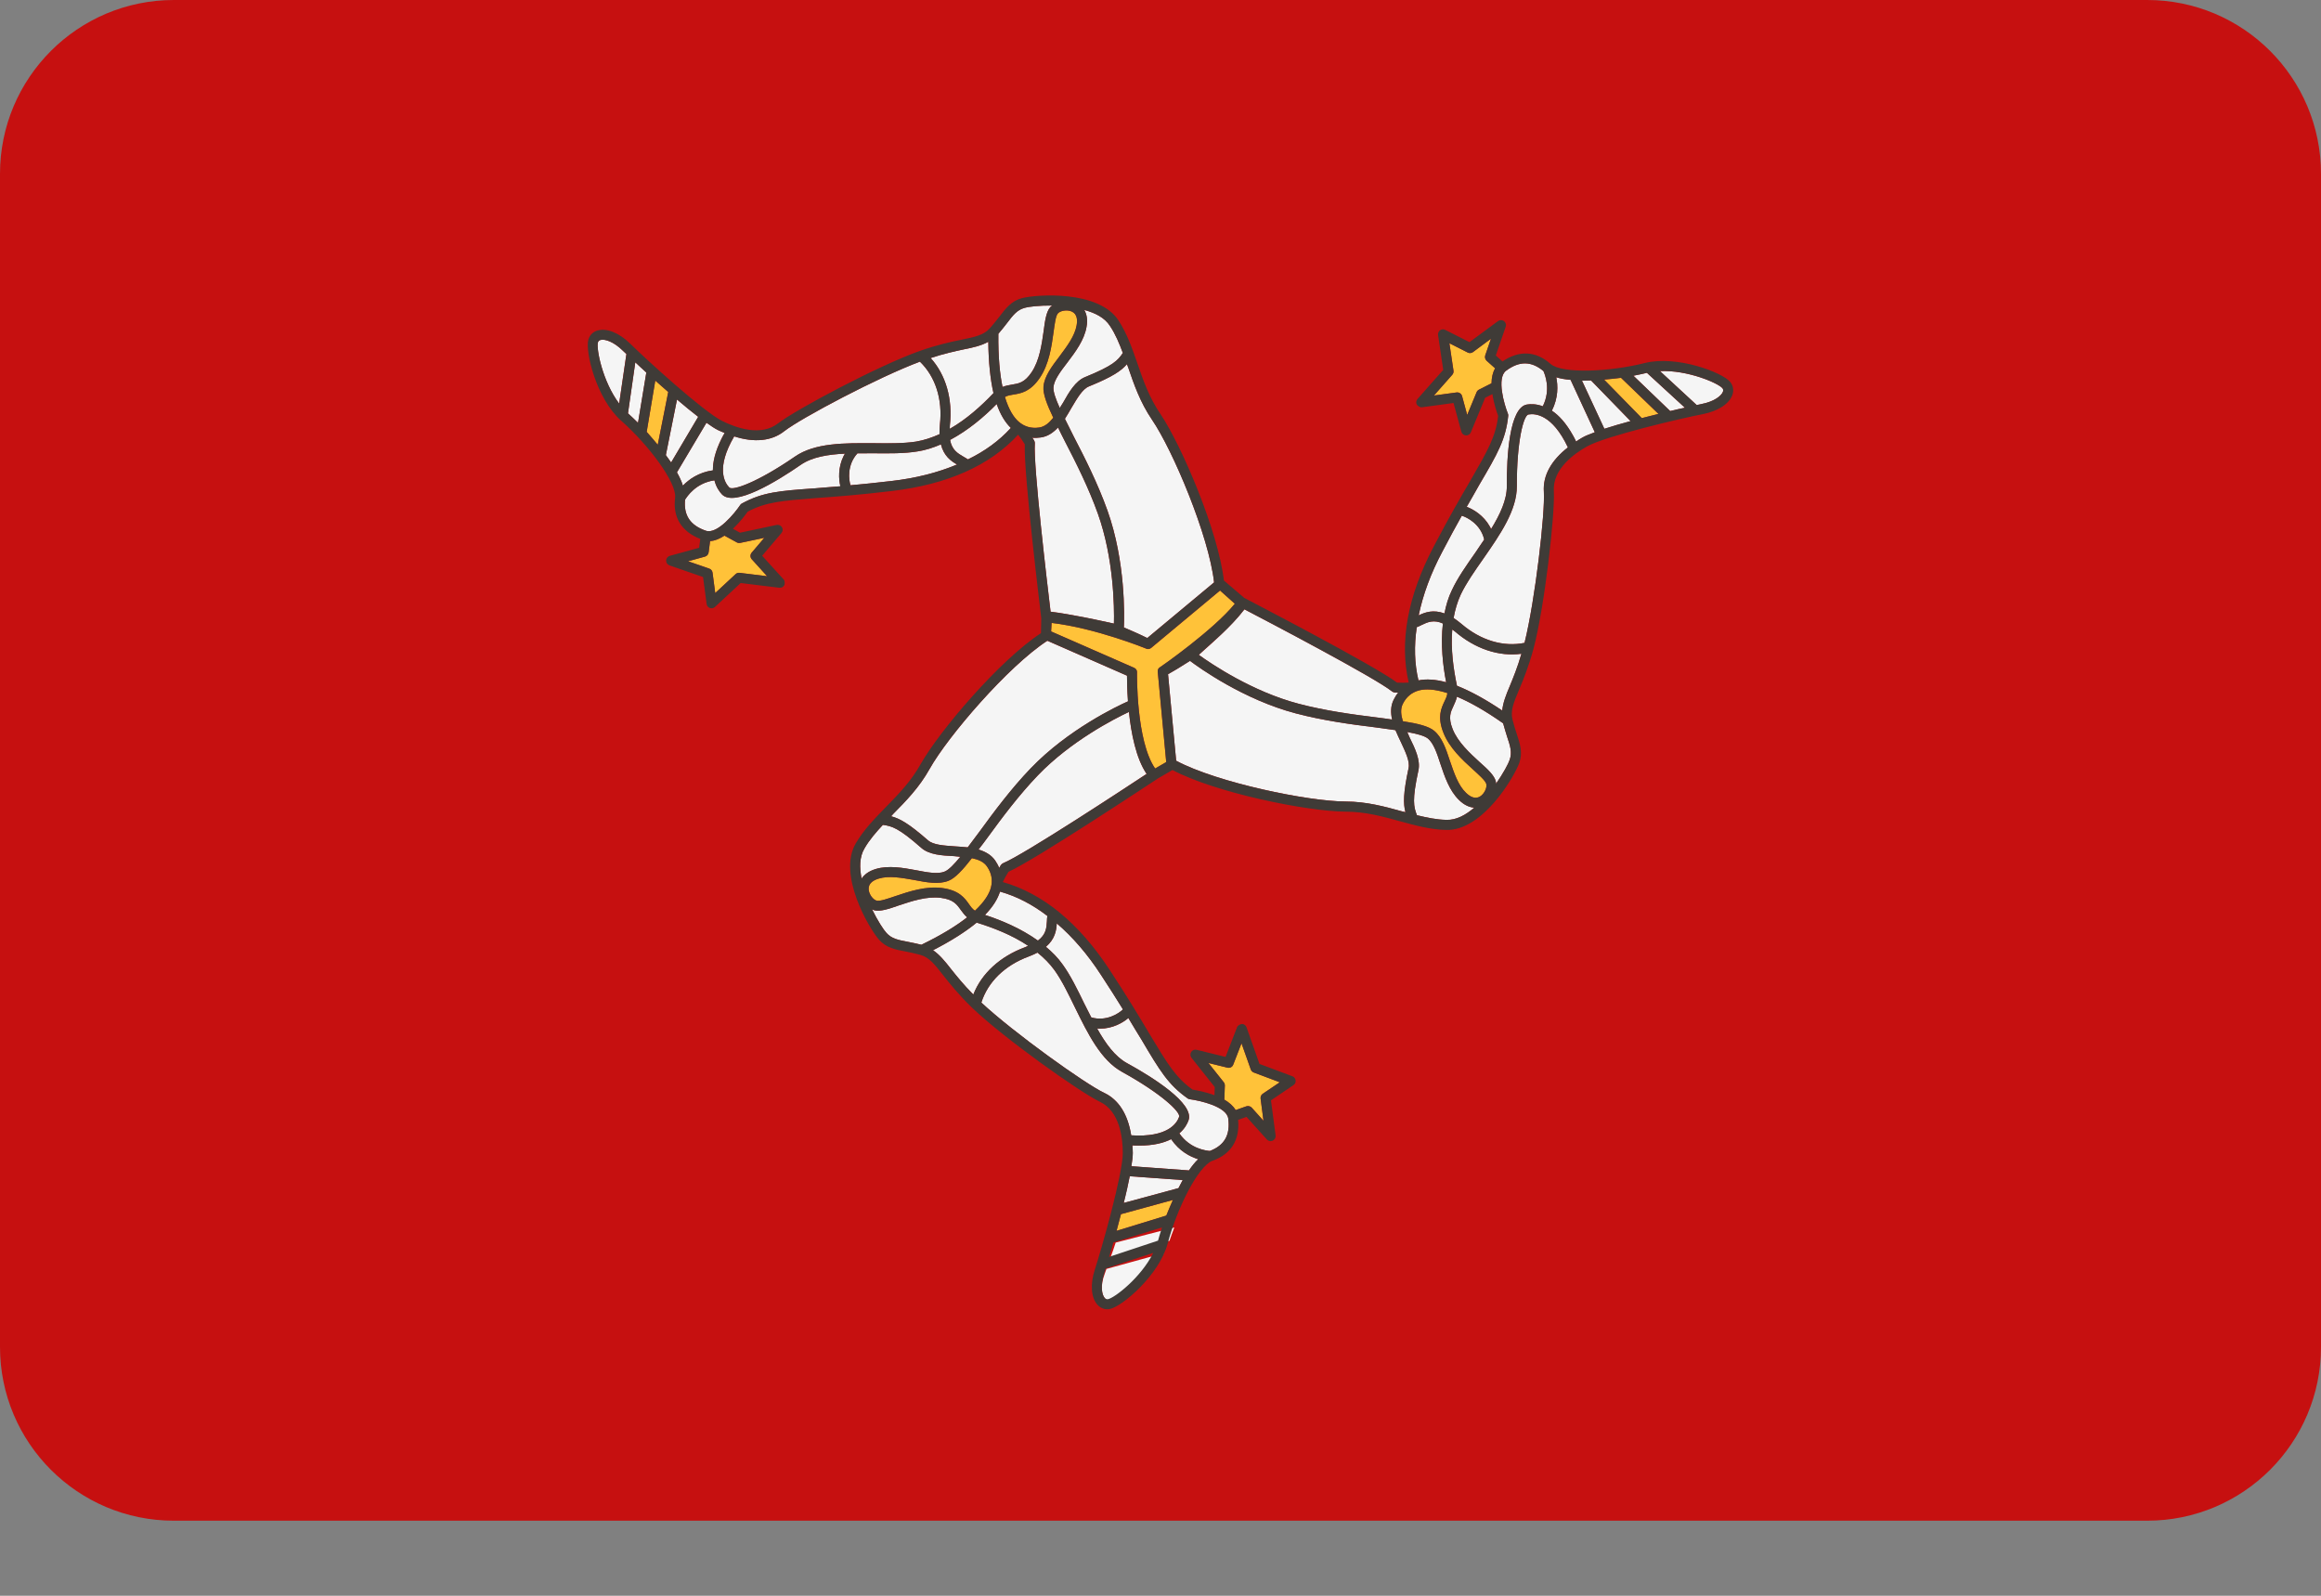 <?xml version="1.0" encoding="utf-8" ?>
<svg xmlns="http://www.w3.org/2000/svg" xmlns:xlink="http://www.w3.org/1999/xlink" width="32" height="22">
	<rect width="100%" height="100%" fill="#808080" stroke="none"/>
	<path fill="#C61010" d="M29.603 20.965L2.397 20.965C1.073 20.965 0 19.893 0 18.569L0 2.397C0 1.073 1.073 0 2.397 0L29.603 0C30.927 0 32 1.073 32 2.397L32 18.569C32 19.893 30.927 20.965 29.603 20.965Z"/>
	<path fill="#FFC239" transform="translate(14.492 8.141)" d="M1.587 2.366L1.434 2.454C1.17 2.073 1.184 1.14 1.184 1.13C1.187 1.102 1.17 1.077 1.145 1.066L0 0.565L0.007 0.447C0.604 0.516 1.294 0.794 1.304 0.799C1.327 0.813 1.357 0.81 1.378 0.793L2.329 0L2.533 0.183C2.237 0.547 1.516 1.05 1.506 1.055C1.481 1.066 1.467 1.092 1.47 1.119L1.587 2.366Z"/>
	<path fill="#FFC239" transform="translate(19.77 4.67)" d="M0.466 0.19C0.489 0.202 0.517 0.199 0.538 0.184L0.786 0L0.707 0.229C0.699 0.255 0.706 0.284 0.727 0.303L0.844 0.408C0.809 0.467 0.795 0.539 0.794 0.614L0.621 0.702C0.606 0.71 0.594 0.722 0.588 0.737L0.459 1.05L0.388 0.791C0.379 0.757 0.346 0.736 0.312 0.74L0 0.783L0.253 0.496C0.267 0.481 0.273 0.46 0.27 0.44L0.213 0.062L0.466 0.19Z"/>
	<path fill="#FFC239" transform="translate(16.661 14.384)" d="M0.749 0.695C0.727 0.71 0.716 0.735 0.719 0.761L0.759 1.067L0.597 0.887C0.578 0.867 0.549 0.859 0.523 0.868L0.375 0.92C0.34 0.861 0.284 0.814 0.219 0.776L0.226 0.582C0.226 0.565 0.221 0.549 0.211 0.536L0 0.271L0.261 0.335C0.296 0.344 0.33 0.326 0.342 0.293L0.456 0L0.584 0.361C0.591 0.38 0.606 0.395 0.625 0.402L0.983 0.537L0.749 0.695Z"/>
	<path fill="#FFC239" transform="translate(9.486 7.385)" d="M0.338 0.511C0.335 0.485 0.317 0.463 0.292 0.454L0 0.353L0.234 0.289C0.26 0.281 0.28 0.259 0.284 0.231L0.304 0.075C0.372 0.071 0.439 0.041 0.502 0L0.673 0.093C0.687 0.101 0.704 0.104 0.72 0.1L1.052 0.03L0.877 0.235C0.854 0.262 0.856 0.301 0.879 0.326L1.09 0.559L0.711 0.513C0.69 0.51 0.67 0.517 0.655 0.531L0.375 0.791L0.338 0.511Z"/>
	<path fill="#F5F5F5" transform="translate(15.191 17.276)" d="M0.854 0C0.65 0.343 0.211 0.628 0.101 0.645C0.081 0.648 0.064 0.642 0.048 0.628C-0.002 0.581 -0.025 0.452 0.041 0.282C0.048 0.265 0.055 0.243 0.064 0.218L0.854 0Z"/>
	<path fill="#F5F5F5" transform="translate(15.312 16.922)" d="M0.879 0C0.852 0.067 0.829 0.134 0.812 0.184L0 0.41C0.023 0.349 0.047 0.282 0.07 0.209L0.879 0Z"/>
	<path fill="#FFC239" transform="translate(15.394 16.543)" d="M0.777 0C0.744 0.075 0.714 0.147 0.686 0.216L0 0.426C0.019 0.351 0.041 0.274 0.061 0.196L0.777 0Z"/>
	<path fill="#F5F5F5" transform="translate(15.493 16.217)" d="M0.813 0.052C0.794 0.088 0.774 0.124 0.755 0.163L0 0.368C0.033 0.238 0.061 0.111 0.083 0L0.813 0.052Z"/>
	<path fill="#F5F5F5" transform="translate(15.599 15.705)" d="M0.921 0.277C0.877 0.318 0.835 0.371 0.794 0.431L0 0.373C0.011 0.301 0.019 0.238 0.019 0.191C0.019 0.155 0.017 0.122 0.014 0.086C0.044 0.089 0.077 0.089 0.105 0.089C0.304 0.089 0.445 0.053 0.548 0C0.661 0.166 0.807 0.241 0.921 0.277Z"/>
	<path fill="#F5F5F5" transform="translate(15.126 14.035)" d="M1.554 1.833C1.504 1.828 1.283 1.806 1.134 1.59C1.208 1.526 1.244 1.457 1.261 1.41C1.344 1.178 0.766 0.816 0.412 0.622C0.246 0.531 0.116 0.351 0 0.144C0.014 0.147 0.025 0.147 0.039 0.147C0.216 0.147 0.357 0.064 0.431 0C0.498 0.111 0.558 0.213 0.614 0.301C0.865 0.727 0.982 0.921 1.25 1.109C1.258 1.114 1.269 1.12 1.28 1.12C1.41 1.137 1.786 1.219 1.808 1.385C1.839 1.612 1.756 1.756 1.554 1.833Z"/>
	<path fill="#F5F5F5" transform="translate(13.53 13.133)" d="M2.726 2.265C2.696 2.353 2.569 2.552 2.066 2.519C2.021 2.232 1.894 2.027 1.692 1.933C1.43 1.809 0.448 1.106 0 0.689C0.089 0.407 0.321 0.177 0.65 0.055C0.697 0.036 0.738 0.019 0.774 0C0.863 0.072 0.943 0.152 1.009 0.243C1.112 0.387 1.2 0.57 1.294 0.763C1.468 1.117 1.648 1.485 1.941 1.645C2.483 1.944 2.751 2.201 2.726 2.265Z"/>
	<path fill="#F5F5F5" transform="translate(14.421 12.73)" d="M1.062 1.186C1.009 1.239 0.835 1.358 0.625 1.297C0.592 1.233 0.561 1.17 0.528 1.106C0.431 0.907 0.34 0.719 0.23 0.567C0.166 0.476 0.086 0.395 0 0.324C0.124 0.216 0.144 0.1 0.149 0C0.368 0.188 0.572 0.423 0.76 0.713C0.879 0.893 0.976 1.048 1.062 1.186Z"/>
	<path fill="#F5F5F5" transform="translate(13.58 12.293)" d="M0.86 0.335C0.857 0.357 0.854 0.382 0.854 0.407C0.849 0.501 0.841 0.592 0.73 0.675C0.498 0.509 0.23 0.395 0 0.321C0.105 0.213 0.174 0.105 0.207 0C0.207 0 0.207 0 0.21 0C0.437 0.064 0.655 0.177 0.86 0.335Z"/>
	<path fill="#F5F5F5" transform="translate(12.864 12.721)" d="M1.311 0.318C1.297 0.324 1.286 0.332 1.269 0.337C0.924 0.465 0.669 0.7 0.556 0.99C0.42 0.854 0.324 0.733 0.246 0.636C0.16 0.525 0.089 0.44 0 0.379C0.249 0.252 0.448 0.124 0.6 0C0.603 0 0.603 0 0.606 0C0.821 0.066 1.084 0.166 1.311 0.318Z"/>
	<path fill="#F5F5F5" transform="translate(12.023 12.373)" d="M1.311 0.273C1.167 0.387 0.965 0.514 0.68 0.652C0.614 0.635 0.548 0.622 0.492 0.611C0.357 0.586 0.268 0.566 0.199 0.489C0.158 0.445 0.077 0.32 0 0.163C0.011 0.168 0.022 0.174 0.033 0.177C0.113 0.196 0.227 0.16 0.368 0.11C0.542 0.052 0.755 -0.02 0.948 0.005C1.123 0.027 1.17 0.096 1.225 0.174C1.25 0.207 1.275 0.243 1.311 0.273Z"/>
	<path fill="#FFC239" transform="translate(11.976 11.831)" d="M1.687 0.401C1.665 0.487 1.604 0.595 1.466 0.725C1.432 0.702 1.41 0.672 1.385 0.636C1.325 0.55 1.247 0.443 1.015 0.412C0.791 0.382 0.559 0.459 0.371 0.523C0.266 0.559 0.155 0.597 0.111 0.586C0.064 0.575 0.003 0.501 7.1214206e-05 0.426C-0.003 0.34 0.075 0.301 0.138 0.282C0.282 0.238 0.456 0.271 0.628 0.301C0.802 0.335 0.968 0.365 1.101 0.312C1.192 0.277 1.297 0.163 1.424 0C1.513 0.019 1.587 0.05 1.631 0.113C1.695 0.205 1.712 0.302 1.687 0.401Z"/>
	<path fill="#F5F5F5" transform="translate(11.86 11.372)" d="M1.38 0.44C1.294 0.545 1.22 0.622 1.164 0.644C1.07 0.683 0.924 0.655 0.769 0.625C0.592 0.592 0.39 0.556 0.216 0.608C0.111 0.639 0.053 0.691 0.019 0.741C-0.011 0.589 -0.011 0.442 0.058 0.326C0.127 0.205 0.219 0.102 0.313 0C0.437 0.017 0.528 0.041 0.843 0.318C0.951 0.412 1.126 0.423 1.294 0.431C1.322 0.434 1.352 0.437 1.38 0.44Z"/>
	<path fill="#F5F5F5" transform="translate(13.491 9.815)" d="M2.317 0.854C2.007 1.059 0.628 1.966 0.34 2.085C0.326 2.09 0.315 2.102 0.307 2.113C0.299 2.126 0.293 2.137 0.285 2.151C0.271 2.115 0.252 2.082 0.23 2.049C0.174 1.969 0.091 1.925 0 1.897C0.041 1.844 0.083 1.789 0.127 1.728C0.326 1.454 0.556 1.148 0.818 0.874C1.269 0.404 1.872 0.094 2.074 0C2.104 0.293 2.171 0.639 2.317 0.854Z"/>
	<path fill="#F5F5F5" transform="translate(12.286 8.834)" d="M3.266 0.835C3.122 0.899 2.439 1.222 1.925 1.759C1.654 2.041 1.413 2.364 1.222 2.627C1.164 2.704 1.109 2.779 1.056 2.848C0.996 2.843 0.935 2.837 0.877 2.834C0.725 2.823 0.581 2.815 0.509 2.751C0.243 2.519 0.119 2.45 0 2.42C0.011 2.408 0.019 2.397 0.03 2.386C0.205 2.209 0.387 2.024 0.531 1.767C0.78 1.322 1.612 0.351 2.154 0L3.252 0.481C3.252 0.547 3.255 0.677 3.266 0.835Z"/>
	<path fill="#F5F5F5" transform="translate(8.24 4.684)" d="M0.296 0.88C0.068 0.577 -0.022 0.125 0.004 0.036C0.009 0.019 0.02 0.01 0.039 0.003C0.1 -0.013 0.222 0.027 0.348 0.152C0.361 0.164 0.378 0.179 0.396 0.197L0.296 0.88Z"/>
	<path fill="#F5F5F5" transform="translate(8.658 4.995)" d="M0.139 0.835C0.089 0.785 0.038 0.738 0 0.704L0.101 0C0.147 0.045 0.198 0.091 0.253 0.141L0.139 0.835Z"/>
	<path fill="#FFC239" transform="translate(8.916 5.247)" d="M0.152 0.885C0.1 0.822 0.049 0.763 0 0.707L0.118 0C0.177 0.051 0.236 0.105 0.297 0.157L0.152 0.885Z"/>
	<path fill="#F5F5F5" transform="translate(9.18 5.508)" d="M0.073 0.868C0.049 0.835 0.026 0.801 0 0.767L0.154 0C0.256 0.088 0.357 0.169 0.446 0.239L0.073 0.868Z"/>
	<path fill="#F5F5F5" transform="translate(9.333 5.828)" d="M0.082 0.867C0.064 0.809 0.036 0.748 0 0.684L0.407 0C0.466 0.042 0.519 0.078 0.561 0.099C0.593 0.115 0.624 0.127 0.658 0.141C0.642 0.167 0.627 0.197 0.614 0.221C0.525 0.399 0.495 0.542 0.496 0.657C0.297 0.684 0.165 0.782 0.082 0.867Z"/>
	<path fill="#F5F5F5" transform="translate(9.442 6.254)" d="M0.003 0.635C0.03 0.593 0.149 0.405 0.408 0.368C0.432 0.463 0.478 0.526 0.512 0.562C0.683 0.74 1.265 0.385 1.597 0.155C1.753 0.047 1.971 0.011 2.209 0C2.2 0.011 2.195 0.021 2.189 0.033C2.11 0.192 2.121 0.355 2.145 0.45C2.016 0.46 1.897 0.469 1.793 0.479C1.3 0.513 1.075 0.531 0.787 0.687C0.778 0.692 0.768 0.699 0.763 0.709C0.691 0.818 0.448 1.117 0.29 1.063C0.074 0.989 -0.018 0.85 0.003 0.635Z"/>
	<path fill="#F5F5F5" transform="translate(9.968 4.986)" d="M0.087 1.735C0.021 1.668 -0.1 1.465 0.155 1.03C0.432 1.119 0.672 1.096 0.846 0.958C1.075 0.779 2.142 0.214 2.715 0C2.928 0.205 3.03 0.516 2.991 0.864C2.988 0.915 2.984 0.96 2.985 1C2.881 1.047 2.774 1.083 2.663 1.102C2.488 1.129 2.285 1.127 2.07 1.124C1.676 1.122 1.266 1.118 0.992 1.309C0.483 1.66 0.133 1.785 0.087 1.735Z"/>
	<path fill="#F5F5F5" transform="translate(11.707 6.126)" d="M0.019 0.564C-0.004 0.494 -0.033 0.285 0.115 0.124C0.187 0.123 0.257 0.124 0.329 0.123C0.551 0.125 0.76 0.128 0.945 0.097C1.055 0.08 1.163 0.045 1.265 0C1.306 0.16 1.401 0.229 1.488 0.278C1.222 0.389 0.921 0.468 0.577 0.506C0.363 0.532 0.181 0.549 0.019 0.564Z"/>
	<path fill="#F5F5F5" transform="translate(13.099 5.57)" d="M0.246 0.763C0.228 0.751 0.207 0.737 0.184 0.726C0.103 0.679 0.025 0.631 0 0.495C0.252 0.361 0.474 0.172 0.643 0C0.692 0.142 0.758 0.252 0.837 0.329C0.837 0.329 0.837 0.329 0.836 0.331C0.678 0.506 0.479 0.651 0.246 0.763Z"/>
	<path fill="#F5F5F5" transform="translate(12.831 4.712)" d="M0.264 1.2C0.265 1.185 0.263 1.171 0.265 1.154C0.306 0.788 0.209 0.455 0 0.224C0.182 0.163 0.334 0.131 0.455 0.105C0.592 0.078 0.701 0.052 0.795 0C0.798 0.279 0.822 0.514 0.866 0.706C0.865 0.709 0.865 0.709 0.863 0.711C0.708 0.874 0.501 1.065 0.264 1.2Z"/>
	<path fill="#F5F5F5" transform="translate(13.764 4.212)" d="M0.058 1.123C0.02 0.944 -0.003 0.706 0 0.39C0.045 0.338 0.087 0.285 0.121 0.24C0.204 0.13 0.261 0.06 0.361 0.032C0.419 0.015 0.567 -0.001 0.742 6.1756378e-05C0.732 0.007 0.722 0.015 0.715 0.024C0.662 0.087 0.643 0.204 0.625 0.352C0.599 0.534 0.568 0.757 0.459 0.919C0.362 1.065 0.279 1.076 0.185 1.091C0.144 1.098 0.101 1.105 0.058 1.123Z"/>
	<path fill="#FFC239" transform="translate(13.855 4.28)" d="M0.191 1.535C0.124 1.477 0.054 1.374 0 1.193C0.035 1.173 0.072 1.167 0.115 1.16C0.219 1.144 0.35 1.123 0.481 0.929C0.608 0.742 0.643 0.5 0.67 0.303C0.685 0.193 0.699 0.077 0.729 0.042C0.76 0.005 0.854 -0.016 0.922 0.015C1 0.051 1 0.137 0.989 0.203C0.964 0.351 0.857 0.492 0.753 0.632C0.645 0.773 0.544 0.908 0.531 1.05C0.523 1.148 0.577 1.292 0.666 1.479C0.61 1.55 0.549 1.603 0.472 1.614C0.363 1.63 0.269 1.602 0.191 1.535Z"/>
	<path fill="#F5F5F5" transform="translate(14.524 4.273)" d="M0.087 1.352C0.031 1.228 -0.004 1.127 0 1.067C0.008 0.966 0.098 0.847 0.194 0.722C0.303 0.579 0.426 0.414 0.456 0.235C0.476 0.127 0.455 0.052 0.425 0C0.575 0.041 0.706 0.106 0.779 0.22C0.857 0.336 0.908 0.464 0.957 0.593C0.887 0.697 0.824 0.768 0.436 0.926C0.303 0.981 0.216 1.132 0.133 1.279C0.118 1.302 0.102 1.328 0.087 1.352Z"/>
	<path fill="#F5F5F5" transform="translate(14.233 5.894)" d="M0.252 2.539C0.207 2.17 0.013 0.531 0.035 0.22C0.036 0.206 0.031 0.191 0.025 0.178C0.016 0.165 0.009 0.155 0 0.141C0.038 0.145 0.077 0.142 0.116 0.137C0.213 0.124 0.289 0.069 0.355 0C0.383 0.061 0.414 0.122 0.449 0.189C0.605 0.49 0.777 0.832 0.904 1.189C1.123 1.803 1.131 2.48 1.125 2.703C0.854 2.644 0.541 2.576 0.252 2.539Z"/>
	<path fill="#F5F5F5" transform="translate(14.682 5.021)" d="M0.813 3.63C0.821 3.473 0.837 2.717 0.587 2.017C0.455 1.649 0.274 1.289 0.124 1.001C0.08 0.914 0.038 0.831 0 0.753C0.032 0.702 0.064 0.65 0.093 0.599C0.171 0.468 0.242 0.343 0.331 0.307C0.658 0.173 0.775 0.093 0.855 0C0.86 0.015 0.867 0.027 0.872 0.042C0.952 0.277 1.036 0.523 1.202 0.767C1.489 1.188 1.985 2.366 2.057 3.008L1.136 3.775C1.077 3.746 0.959 3.69 0.813 3.63Z"/>
	<path fill="#F5F5F5" transform="translate(22.886 5.115)" d="M0 0.001C0.379 -0.016 0.803 0.166 0.862 0.238C0.872 0.251 0.874 0.266 0.869 0.284C0.848 0.343 0.746 0.422 0.572 0.456C0.554 0.459 0.532 0.465 0.507 0.47L0 0.001Z"/>
	<path fill="#F5F5F5" transform="translate(22.52 5.14)" d="M0 0.04C0.069 0.027 0.136 0.012 0.186 0L0.71 0.481C0.647 0.494 0.58 0.509 0.507 0.527L0 0.04Z"/>
	<path fill="#FFC239" transform="translate(22.116 5.209)" d="M0 0.025C0.081 0.018 0.159 0.009 0.233 0L0.749 0.498C0.675 0.517 0.596 0.535 0.519 0.556L0 0.025Z"/>
	<path fill="#F5F5F5" transform="translate(21.811 5.245)" d="M0 0.003C0.041 0.002 0.082 0.002 0.125 0L0.67 0.561C0.54 0.595 0.416 0.632 0.308 0.667L0 0.003Z"/>
	<path fill="#F5F5F5" transform="translate(21.396 5.201)" d="M0.06 0C0.118 0.019 0.184 0.029 0.258 0.036L0.592 0.758C0.524 0.783 0.464 0.807 0.423 0.83C0.392 0.847 0.364 0.866 0.334 0.886C0.322 0.858 0.305 0.829 0.292 0.804C0.195 0.63 0.096 0.525 0 0.461C0.09 0.281 0.084 0.117 0.06 0Z"/>
	<path fill="#F5F5F5" transform="translate(20.222 5.01)" d="M1.058 0.106C1.077 0.152 1.165 0.356 1.049 0.591C0.957 0.557 0.879 0.559 0.83 0.567C0.587 0.608 0.551 1.289 0.553 1.692C0.554 1.881 0.46 2.082 0.335 2.285C0.331 2.271 0.325 2.261 0.319 2.249C0.233 2.095 0.092 2.012 0 1.977C0.064 1.865 0.124 1.763 0.175 1.671C0.425 1.245 0.538 1.049 0.572 0.723C0.573 0.713 0.572 0.701 0.567 0.691C0.519 0.57 0.409 0.201 0.543 0.101C0.726 -0.036 0.892 -0.033 1.058 0.106Z"/>
	<path fill="#F5F5F5" transform="translate(20.041 5.71)" d="M1.033 0.004C1.125 -0.012 1.361 0.002 1.576 0.458C1.346 0.637 1.229 0.847 1.244 1.069C1.263 1.359 1.126 2.558 0.978 3.153C0.688 3.212 0.375 3.12 0.109 2.892C0.069 2.86 0.034 2.832 0 2.81C0.02 2.698 0.051 2.589 0.099 2.486C0.175 2.327 0.291 2.161 0.415 1.985C0.64 1.661 0.874 1.325 0.872 0.991C0.87 0.372 0.965 0.013 1.033 0.004Z"/>
	<path fill="#F5F5F5" transform="translate(19.56 7.11)" d="M0.594 0C0.666 0.02 0.854 0.115 0.903 0.328C0.864 0.388 0.823 0.446 0.783 0.506C0.656 0.687 0.536 0.858 0.457 1.028C0.408 1.128 0.377 1.237 0.355 1.347C0.201 1.291 0.09 1.33 0 1.374C0.058 1.091 0.165 0.798 0.327 0.493C0.427 0.302 0.515 0.142 0.594 0Z"/>
	<path fill="#F5F5F5" transform="translate(19.509 8.567)" d="M0.024 0.08C0.045 0.072 0.068 0.062 0.09 0.05C0.175 0.009 0.259 -0.028 0.385 0.029C0.352 0.312 0.383 0.602 0.43 0.839C0.284 0.799 0.156 0.791 0.048 0.813C0.048 0.813 0.048 0.813 0.047 0.811C-0.007 0.582 -0.014 0.336 0.024 0.08Z"/>
	<path fill="#F5F5F5" transform="translate(20.016 8.679)" d="M0.007 0C0.018 0.009 0.031 0.015 0.044 0.027C0.323 0.267 0.652 0.376 0.96 0.334C0.908 0.518 0.848 0.662 0.801 0.776C0.746 0.905 0.706 1.01 0.696 1.117C0.464 0.961 0.256 0.848 0.073 0.776C0.072 0.773 0.072 0.773 0.071 0.771C0.024 0.55 -0.016 0.272 0.007 0Z"/>
	<path fill="#F5F5F5" transform="translate(19.993 9.605)" d="M0.094 0C0.263 0.071 0.472 0.185 0.731 0.367C0.749 0.433 0.769 0.498 0.786 0.552C0.83 0.682 0.856 0.769 0.822 0.867C0.804 0.925 0.734 1.055 0.633 1.2C0.633 1.187 0.632 1.175 0.629 1.164C0.607 1.084 0.521 1.003 0.409 0.904C0.274 0.78 0.108 0.628 0.035 0.447C-0.03 0.284 0.008 0.209 0.049 0.123C0.066 0.085 0.085 0.046 0.094 0Z"/>
	<path fill="#FFC239" transform="translate(19.318 9.505)" d="M0.247 0.013C0.332 -0.009 0.456 -0.008 0.637 0.05C0.634 0.09 0.618 0.124 0.598 0.163C0.553 0.258 0.496 0.378 0.582 0.596C0.664 0.806 0.845 0.972 0.992 1.105C1.074 1.18 1.162 1.258 1.174 1.302C1.187 1.348 1.151 1.438 1.087 1.476C1.013 1.52 0.942 1.471 0.894 1.425C0.786 1.321 0.73 1.152 0.674 0.988C0.618 0.819 0.564 0.66 0.454 0.569C0.378 0.507 0.228 0.47 0.024 0.438C-0.003 0.351 -0.012 0.271 0.022 0.201C0.071 0.101 0.147 0.04 0.247 0.013Z"/>
	<path fill="#F5F5F5" transform="translate(19.402 10.092)" d="M0 0C0.133 0.024 0.237 0.052 0.284 0.089C0.363 0.153 0.41 0.294 0.459 0.444C0.515 0.615 0.582 0.809 0.712 0.936C0.79 1.013 0.864 1.038 0.924 1.043C0.805 1.144 0.677 1.215 0.542 1.211C0.402 1.209 0.269 1.179 0.133 1.147C0.088 1.03 0.065 0.938 0.154 0.528C0.184 0.388 0.109 0.23 0.034 0.079C0.023 0.053 0.011 0.026 0 0Z"/>
	<path fill="#F5F5F5" transform="translate(16.528 8.401)" d="M0.629 0C0.958 0.171 2.421 0.938 2.664 1.131C2.676 1.141 2.691 1.145 2.705 1.147C2.721 1.148 2.733 1.147 2.749 1.148C2.725 1.177 2.705 1.21 2.687 1.246C2.643 1.333 2.645 1.427 2.665 1.52C2.599 1.509 2.53 1.5 2.456 1.491C2.12 1.449 1.74 1.398 1.373 1.301C0.743 1.135 0.18 0.758 0 0.627C0.199 0.45 0.462 0.219 0.629 0Z"/>
	<path fill="#F5F5F5" transform="translate(16.104 9.111)" d="M0.303 0C0.428 0.095 1.043 0.535 1.761 0.724C2.139 0.824 2.539 0.878 2.861 0.917C2.957 0.93 3.049 0.942 3.135 0.955C3.16 1.011 3.184 1.067 3.21 1.119C3.274 1.257 3.337 1.387 3.316 1.48C3.242 1.825 3.242 1.968 3.273 2.086C3.258 2.082 3.244 2.08 3.229 2.076C2.99 2.01 2.739 1.94 2.445 1.939C1.935 1.937 0.682 1.681 0.112 1.377L0 0.184C0.058 0.152 0.17 0.086 0.303 0Z"/>
	<path fill="#3F3B37" transform="translate(8.104 4.073)" d="M15.77 1.222C15.763 1.21 15.758 1.2 15.75 1.192C15.643 1.062 15.016 0.821 14.572 0.932C14.092 1.053 13.438 1.083 13.276 0.946C13.069 0.762 12.839 0.755 12.611 0.91L12.519 0.828L12.655 0.432C12.662 0.413 12.66 0.392 12.65 0.376C12.645 0.367 12.639 0.36 12.631 0.353C12.606 0.336 12.573 0.336 12.549 0.354L12.156 0.644L11.822 0.475C11.799 0.463 11.771 0.465 11.75 0.48C11.73 0.495 11.719 0.521 11.723 0.547L11.794 1.026L11.439 1.428C11.42 1.45 11.416 1.481 11.43 1.506C11.444 1.523 11.472 1.546 11.5 1.542L11.936 1.483L12.044 1.879C12.052 1.908 12.077 1.928 12.107 1.93C12.136 1.932 12.164 1.915 12.175 1.887L12.372 1.411L12.472 1.36C12.492 1.493 12.534 1.614 12.551 1.661C12.518 1.949 12.407 2.137 12.176 2.54C12.041 2.77 11.876 3.054 11.661 3.465C11.303 4.147 11.188 4.777 11.318 5.337C11.279 5.34 11.22 5.342 11.158 5.338C10.828 5.091 9.123 4.209 9.051 4.17C9.047 4.168 8.77 3.93 8.77 3.93C8.693 3.258 8.192 2.077 7.896 1.636C7.739 1.406 7.658 1.171 7.58 0.944C7.506 0.733 7.439 0.533 7.317 0.345C7.044 -0.075 6.192 -0.015 5.987 0.037C5.841 0.075 5.762 0.178 5.672 0.296C5.636 0.343 5.595 0.394 5.544 0.452C5.46 0.546 5.343 0.571 5.154 0.61C5.005 0.64 4.819 0.68 4.575 0.766C4.004 0.968 2.866 1.575 2.624 1.763C2.385 1.95 2.038 1.823 1.852 1.73C1.59 1.599 0.798 0.876 0.583 0.663C0.433 0.517 0.264 0.448 0.139 0.482C0.086 0.495 0.044 0.53 0.022 0.574C0.016 0.587 0.011 0.597 0.008 0.608C-0.039 0.77 0.117 1.423 0.46 1.727C0.831 2.054 1.226 2.576 1.204 2.787C1.169 3.062 1.294 3.256 1.551 3.357L1.535 3.479L1.131 3.59C1.112 3.596 1.096 3.609 1.088 3.626C1.083 3.635 1.081 3.645 1.08 3.655C1.079 3.685 1.098 3.712 1.127 3.722L1.589 3.882L1.638 4.253C1.641 4.279 1.658 4.301 1.683 4.309C1.707 4.318 1.734 4.312 1.753 4.295L2.108 3.965L2.64 4.03C2.669 4.034 2.697 4.019 2.71 3.994C2.716 3.973 2.72 3.937 2.7 3.915L2.404 3.589L2.67 3.276C2.69 3.253 2.692 3.221 2.677 3.196C2.662 3.171 2.632 3.158 2.603 3.164L2.099 3.271L2.001 3.217C2.099 3.125 2.175 3.023 2.204 2.981C2.46 2.846 2.678 2.831 3.141 2.794C3.407 2.775 3.735 2.751 4.195 2.696C4.96 2.605 5.545 2.344 5.933 1.92C5.958 1.951 5.993 1.999 6.025 2.052C6.008 2.464 6.244 4.368 6.252 4.45C6.253 4.454 6.248 4.656 6.248 4.656C5.681 5.026 4.853 5.997 4.591 6.458C4.456 6.701 4.281 6.878 4.113 7.05C3.958 7.21 3.809 7.36 3.695 7.553C3.441 7.984 3.875 8.72 4.013 8.88C4.113 8.994 4.24 9.019 4.387 9.046C4.445 9.057 4.508 9.071 4.583 9.091C4.705 9.124 4.779 9.218 4.898 9.37C4.992 9.489 5.111 9.638 5.296 9.818C5.733 10.238 6.784 10.985 7.061 11.117C7.334 11.247 7.376 11.615 7.376 11.823C7.376 12.116 7.083 13.147 6.989 13.435C6.925 13.634 6.939 13.816 7.025 13.913C7.061 13.954 7.11 13.977 7.16 13.977C7.174 13.977 7.185 13.977 7.196 13.974C7.362 13.943 7.876 13.512 7.995 13.07C8.122 12.591 8.413 12.005 8.612 11.93C8.873 11.838 8.991 11.64 8.966 11.366L9.082 11.325L9.363 11.637C9.376 11.651 9.395 11.659 9.414 11.659C9.424 11.659 9.434 11.657 9.443 11.653C9.47 11.64 9.487 11.611 9.483 11.581L9.419 11.097L9.729 10.887C9.751 10.873 9.762 10.847 9.759 10.822C9.756 10.796 9.739 10.774 9.715 10.765L9.261 10.595L9.082 10.09C9.072 10.062 9.047 10.044 9.018 10.044C8.997 10.047 8.963 10.061 8.952 10.088L8.793 10.498L8.394 10.4C8.364 10.393 8.335 10.405 8.319 10.43C8.303 10.455 8.305 10.487 8.323 10.51L8.644 10.914L8.64 11.026C8.514 10.979 8.388 10.957 8.338 10.949C8.103 10.78 7.992 10.592 7.752 10.194C7.616 9.965 7.448 9.683 7.193 9.295C6.77 8.651 6.275 8.245 5.722 8.087C5.739 8.051 5.766 7.999 5.8 7.946C6.176 7.777 7.774 6.715 7.843 6.671C7.844 6.671 7.844 6.669 7.845 6.668L8.061 6.543C8.66 6.859 9.913 7.112 10.443 7.117C10.722 7.117 10.961 7.184 11.193 7.248C11.408 7.306 11.611 7.364 11.836 7.369C12.336 7.382 12.769 6.645 12.842 6.447C12.893 6.305 12.853 6.181 12.806 6.04C12.787 5.984 12.768 5.921 12.749 5.847C12.719 5.724 12.765 5.613 12.84 5.435C12.899 5.296 12.971 5.119 13.039 4.87C13.194 4.284 13.337 3.003 13.319 2.697C13.3 2.394 13.601 2.179 13.782 2.079C14.039 1.937 15.083 1.692 15.38 1.635C15.585 1.594 15.738 1.493 15.781 1.371C15.799 1.32 15.794 1.265 15.77 1.222ZM12.46 1.211L12.286 1.299C12.272 1.307 12.26 1.319 12.254 1.335L12.124 1.648L12.054 1.388C12.044 1.354 12.012 1.333 11.978 1.338L11.666 1.38L11.919 1.094C11.932 1.078 11.938 1.058 11.935 1.038L11.879 0.659L12.131 0.787C12.154 0.799 12.183 0.797 12.204 0.781L12.452 0.597L12.373 0.827C12.364 0.853 12.372 0.882 12.392 0.901L12.509 1.005C12.475 1.064 12.461 1.136 12.46 1.211ZM12.292 2.608C12.543 2.182 12.656 1.986 12.69 1.66C12.691 1.65 12.69 1.638 12.685 1.628C12.636 1.507 12.526 1.138 12.66 1.038C12.844 0.901 13.01 0.904 13.176 1.043C13.195 1.089 13.283 1.293 13.167 1.528C13.075 1.494 12.997 1.496 12.948 1.504C12.705 1.545 12.668 2.226 12.671 2.629C12.672 2.818 12.578 3.019 12.453 3.222C12.448 3.208 12.443 3.198 12.436 3.186C12.35 3.032 12.209 2.949 12.118 2.914C12.182 2.802 12.242 2.7 12.292 2.608ZM11.783 3.53C11.882 3.339 11.97 3.179 12.05 3.037C12.121 3.058 12.31 3.152 12.359 3.366C12.319 3.425 12.278 3.483 12.239 3.543C12.112 3.724 11.991 3.895 11.912 4.066C11.863 4.165 11.832 4.274 11.811 4.384C11.656 4.328 11.545 4.367 11.455 4.411C11.514 4.128 11.62 3.836 11.783 3.53ZM11.429 4.574C11.45 4.566 11.473 4.556 11.495 4.544C11.579 4.503 11.663 4.466 11.789 4.523C11.757 4.806 11.788 5.096 11.834 5.333C11.689 5.293 11.561 5.285 11.453 5.307C11.453 5.307 11.453 5.307 11.452 5.305C11.397 5.075 11.391 4.829 11.429 4.574ZM11.129 5.474C11.145 5.475 11.157 5.474 11.173 5.475C11.149 5.504 11.129 5.538 11.111 5.573C11.067 5.66 11.069 5.754 11.089 5.847C11.023 5.837 10.955 5.827 10.88 5.818C10.544 5.777 10.164 5.725 9.797 5.628C9.167 5.462 8.604 5.086 8.424 4.955C8.597 4.79 8.848 4.595 9.053 4.327C9.382 4.499 10.845 5.265 11.088 5.459C11.1 5.468 11.115 5.473 11.129 5.474ZM7.975 6.433L7.822 6.522C7.557 6.14 7.572 5.208 7.572 5.197C7.575 5.17 7.558 5.145 7.533 5.134L6.388 4.632L6.394 4.515C6.992 4.584 7.682 4.862 7.692 4.866C7.715 4.881 7.745 4.877 7.766 4.86L8.717 4.068L8.921 4.25C8.625 4.614 7.904 5.117 7.894 5.122C7.869 5.134 7.855 5.16 7.858 5.187L7.975 6.433ZM7.433 0.948C7.438 0.962 7.444 0.975 7.449 0.99C7.53 1.225 7.614 1.471 7.779 1.714C8.067 2.136 8.563 3.314 8.635 3.956L7.714 4.723C7.654 4.693 7.537 4.638 7.391 4.577C7.398 4.42 7.414 3.664 7.164 2.965C7.033 2.596 6.851 2.236 6.701 1.948C6.658 1.862 6.616 1.779 6.578 1.701C6.61 1.649 6.642 1.597 6.67 1.546C6.748 1.415 6.82 1.29 6.909 1.254C7.235 1.121 7.353 1.04 7.433 0.948ZM7.199 0.42C7.277 0.536 7.328 0.663 7.377 0.793C7.307 0.897 7.244 0.967 6.855 1.126C6.723 1.18 6.635 1.331 6.553 1.478C6.538 1.502 6.522 1.528 6.507 1.551C6.451 1.428 6.415 1.326 6.42 1.267C6.428 1.165 6.518 1.047 6.614 0.922C6.723 0.778 6.845 0.614 6.876 0.434C6.896 0.327 6.875 0.251 6.845 0.2C6.995 0.24 7.126 0.306 7.199 0.42ZM5.782 0.379C5.865 0.269 5.921 0.199 6.022 0.172C6.08 0.154 6.227 0.138 6.403 0.139C6.393 0.147 6.383 0.154 6.375 0.163C6.322 0.226 6.304 0.343 6.285 0.492C6.259 0.674 6.228 0.896 6.12 1.058C6.022 1.204 5.939 1.215 5.845 1.23C5.804 1.238 5.761 1.244 5.718 1.262C5.681 1.083 5.657 0.846 5.661 0.529C5.705 0.477 5.747 0.424 5.782 0.379ZM5.182 0.744C5.319 0.717 5.428 0.691 5.522 0.639C5.525 0.919 5.55 1.154 5.593 1.345C5.592 1.348 5.592 1.348 5.59 1.35C5.435 1.513 5.228 1.704 4.991 1.839C4.992 1.824 4.99 1.81 4.992 1.793C5.033 1.427 4.936 1.094 4.727 0.863C4.909 0.803 5.061 0.77 5.182 0.744ZM2.709 1.871C2.938 1.691 4.005 1.127 4.579 0.913C4.791 1.118 4.893 1.428 4.855 1.777C4.851 1.828 4.847 1.872 4.849 1.913C4.745 1.96 4.637 1.996 4.526 2.015C4.352 2.042 4.149 2.039 3.934 2.037C3.539 2.035 3.13 2.031 2.855 2.222C2.346 2.573 1.996 2.698 1.95 2.647C1.885 2.581 1.763 2.378 2.018 1.943C2.295 2.032 2.535 2.009 2.709 1.871ZM0.433 1.491C0.204 1.188 0.115 0.735 0.14 0.646C0.145 0.63 0.157 0.62 0.175 0.614C0.236 0.598 0.358 0.637 0.484 0.762C0.497 0.775 0.514 0.789 0.533 0.808L0.433 1.491ZM0.692 1.756C0.643 1.707 0.592 1.66 0.554 1.625L0.655 0.922C0.701 0.966 0.752 1.013 0.807 1.063L0.692 1.756ZM0.812 1.881L0.931 1.174C0.989 1.225 1.048 1.279 1.109 1.331L0.965 2.059C0.913 1.996 0.862 1.937 0.812 1.881ZM1.149 2.303C1.125 2.269 1.102 2.236 1.076 2.201L1.23 1.435C1.332 1.523 1.433 1.604 1.522 1.673L1.149 2.303ZM1.229 2.439L1.636 1.755C1.695 1.797 1.749 1.833 1.791 1.854C1.823 1.87 1.854 1.882 1.887 1.896C1.871 1.922 1.856 1.951 1.844 1.976C1.755 2.154 1.724 2.297 1.725 2.411C1.526 2.439 1.394 2.537 1.311 2.622C1.294 2.564 1.265 2.503 1.229 2.439ZM2.055 3.405C2.07 3.412 2.086 3.415 2.103 3.411L2.434 3.341L2.26 3.546C2.237 3.573 2.238 3.612 2.261 3.637L2.473 3.871L2.093 3.824C2.073 3.821 2.053 3.828 2.038 3.842L1.757 4.103L1.72 3.822C1.717 3.796 1.699 3.774 1.674 3.766L1.382 3.665L1.616 3.6C1.643 3.593 1.662 3.57 1.666 3.542L1.686 3.387C1.754 3.382 1.822 3.353 1.884 3.311L2.055 3.405ZM3.527 2.214C3.448 2.372 3.459 2.536 3.482 2.631C3.354 2.641 3.235 2.65 3.131 2.659C2.638 2.694 2.413 2.712 2.125 2.868C2.116 2.872 2.106 2.88 2.101 2.89C2.028 2.999 1.786 3.298 1.628 3.244C1.411 3.17 1.32 3.031 1.341 2.816C1.368 2.774 1.487 2.586 1.746 2.549C1.77 2.644 1.816 2.707 1.85 2.743C2.021 2.921 2.603 2.566 2.935 2.336C3.09 2.228 3.309 2.192 3.547 2.181C3.538 2.192 3.533 2.202 3.527 2.214ZM4.18 2.559C3.966 2.585 3.784 2.602 3.622 2.617C3.599 2.547 3.57 2.338 3.718 2.177C3.79 2.176 3.861 2.177 3.932 2.176C4.154 2.178 4.363 2.181 4.548 2.15C4.658 2.133 4.766 2.098 4.869 2.053C4.909 2.212 5.005 2.282 5.091 2.331C4.825 2.442 4.524 2.52 4.18 2.559ZM5.831 1.829C5.672 2.003 5.473 2.148 5.241 2.261C5.222 2.248 5.201 2.235 5.179 2.223C5.097 2.176 5.019 2.128 4.995 1.992C5.247 1.859 5.468 1.669 5.637 1.497C5.687 1.64 5.753 1.75 5.832 1.826C5.832 1.826 5.832 1.826 5.831 1.829ZM5.942 1.742C5.875 1.684 5.806 1.581 5.751 1.4C5.786 1.38 5.823 1.374 5.866 1.367C5.97 1.351 6.101 1.33 6.232 1.136C6.359 0.949 6.394 0.707 6.421 0.51C6.436 0.4 6.451 0.284 6.48 0.249C6.511 0.212 6.605 0.191 6.673 0.222C6.751 0.258 6.751 0.344 6.74 0.41C6.715 0.558 6.608 0.699 6.504 0.839C6.397 0.98 6.295 1.115 6.283 1.257C6.274 1.355 6.329 1.5 6.418 1.686C6.361 1.757 6.3 1.81 6.224 1.821C6.114 1.837 6.02 1.809 5.942 1.742ZM6.163 2.041C6.165 2.026 6.16 2.012 6.153 1.999C6.145 1.986 6.137 1.976 6.129 1.962C6.167 1.966 6.205 1.963 6.245 1.958C6.341 1.945 6.418 1.89 6.483 1.821C6.512 1.882 6.543 1.943 6.577 2.01C6.733 2.311 6.905 2.653 7.033 3.01C7.252 3.624 7.26 4.301 7.254 4.524C6.986 4.466 6.713 4.405 6.38 4.36C6.336 3.991 6.141 2.352 6.163 2.041ZM4.212 7.147C4.386 6.97 4.569 6.785 4.713 6.527C4.961 6.082 5.794 5.112 6.336 4.76L7.434 5.242C7.434 5.308 7.436 5.438 7.447 5.596C7.304 5.659 6.621 5.983 6.106 6.519C5.835 6.801 5.595 7.125 5.404 7.387C5.346 7.465 5.291 7.539 5.238 7.609C5.177 7.603 5.116 7.598 5.058 7.595C4.906 7.584 4.762 7.575 4.69 7.512C4.425 7.28 4.301 7.211 4.182 7.18C4.193 7.169 4.201 7.158 4.212 7.147ZM3.775 8.04C3.745 7.888 3.745 7.741 3.814 7.625C3.883 7.504 3.974 7.401 4.068 7.299C4.193 7.316 4.284 7.34 4.599 7.617C4.707 7.711 4.881 7.722 5.05 7.73C5.078 7.733 5.108 7.736 5.136 7.739C5.05 7.844 4.975 7.921 4.92 7.943C4.826 7.982 4.68 7.954 4.525 7.924C4.348 7.891 4.146 7.855 3.972 7.907C3.867 7.938 3.808 7.99 3.775 8.04ZM4.01 8.04C4.154 7.996 4.328 8.029 4.5 8.059C4.674 8.093 4.84 8.123 4.973 8.07C5.064 8.034 5.169 7.921 5.296 7.758C5.385 7.777 5.459 7.808 5.503 7.871C5.567 7.963 5.584 8.059 5.559 8.159C5.537 8.245 5.476 8.352 5.338 8.482C5.304 8.46 5.282 8.43 5.257 8.394C5.197 8.308 5.119 8.2 4.887 8.17C4.663 8.139 4.431 8.217 4.243 8.28C4.137 8.316 4.027 8.355 3.983 8.344C3.936 8.333 3.875 8.258 3.872 8.184C3.869 8.098 3.947 8.059 4.01 8.04ZM4.599 8.952C4.533 8.936 4.467 8.922 4.411 8.911C4.276 8.886 4.187 8.867 4.118 8.789C4.077 8.745 3.996 8.621 3.919 8.463C3.93 8.469 3.941 8.474 3.952 8.477C4.032 8.496 4.146 8.46 4.287 8.41C4.461 8.352 4.674 8.28 4.867 8.305C5.042 8.327 5.089 8.397 5.144 8.474C5.169 8.507 5.194 8.543 5.23 8.574C5.086 8.687 4.884 8.814 4.599 8.952ZM5.006 9.284C4.92 9.174 4.848 9.088 4.76 9.027C5.008 8.9 5.208 8.773 5.36 8.648C5.362 8.648 5.362 8.648 5.365 8.648C5.581 8.715 5.844 8.814 6.07 8.966C6.057 8.972 6.045 8.98 6.029 8.986C5.683 9.113 5.429 9.348 5.315 9.638C5.18 9.503 5.083 9.381 5.006 9.284ZM7.118 10.993C6.856 10.869 5.874 10.166 5.426 9.749C5.515 9.467 5.747 9.237 6.076 9.115C6.123 9.096 6.164 9.08 6.2 9.06C6.289 9.132 6.369 9.212 6.435 9.303C6.538 9.447 6.626 9.63 6.72 9.823C6.894 10.177 7.074 10.545 7.367 10.705C7.909 11.004 8.178 11.261 8.153 11.325C8.122 11.413 7.995 11.612 7.492 11.579C7.447 11.292 7.32 11.087 7.118 10.993ZM7.171 13.838C7.154 13.841 7.14 13.836 7.127 13.822C7.085 13.775 7.066 13.648 7.121 13.479C7.127 13.462 7.132 13.44 7.141 13.415L7.796 13.2C7.627 13.54 7.262 13.822 7.171 13.838ZM7.862 13.031L7.187 13.255C7.207 13.194 7.226 13.128 7.246 13.056L7.917 12.849C7.895 12.915 7.876 12.981 7.862 13.031ZM7.976 12.685L7.29 12.896C7.309 12.821 7.331 12.743 7.351 12.666L8.067 12.47C8.034 12.544 8.003 12.616 7.976 12.685ZM8.144 12.307L7.389 12.511C7.423 12.381 7.45 12.254 7.472 12.143L8.202 12.196C8.183 12.232 8.164 12.268 8.144 12.307ZM8.288 12.063L7.494 12.005C7.506 11.933 7.514 11.87 7.514 11.823C7.514 11.787 7.511 11.754 7.508 11.718C7.539 11.72 7.572 11.72 7.6 11.72C7.799 11.72 7.94 11.684 8.042 11.632C8.155 11.798 8.302 11.872 8.415 11.908C8.371 11.95 8.329 12.002 8.288 12.063ZM8.557 10.582L8.818 10.646C8.853 10.655 8.887 10.637 8.899 10.604L9.013 10.311L9.141 10.672C9.148 10.691 9.163 10.706 9.182 10.713L9.541 10.848L9.306 11.006C9.284 11.021 9.273 11.046 9.276 11.072L9.316 11.379L9.154 11.198C9.136 11.178 9.106 11.171 9.08 11.179L8.932 11.231C8.897 11.172 8.841 11.125 8.776 11.087L8.783 10.893C8.784 10.877 8.778 10.86 8.768 10.847L8.557 10.582ZM7.635 10.263C7.887 10.689 8.003 10.882 8.271 11.071C8.28 11.076 8.291 11.082 8.302 11.082C8.432 11.098 8.808 11.181 8.83 11.347C8.86 11.574 8.777 11.718 8.576 11.795C8.526 11.789 8.305 11.767 8.155 11.552C8.23 11.488 8.266 11.419 8.282 11.372C8.365 11.14 7.787 10.777 7.434 10.584C7.268 10.493 7.138 10.313 7.022 10.105C7.035 10.108 7.046 10.108 7.06 10.108C7.237 10.108 7.378 10.025 7.453 9.962C7.519 10.072 7.58 10.175 7.635 10.263ZM7.077 9.37C7.196 9.55 7.292 9.705 7.378 9.843C7.326 9.895 7.151 10.014 6.941 9.953C6.908 9.89 6.878 9.826 6.845 9.763C6.748 9.564 6.657 9.376 6.546 9.223C6.482 9.132 6.402 9.052 6.316 8.98C6.441 8.872 6.46 8.756 6.466 8.657C6.684 8.845 6.889 9.08 7.077 9.37ZM6.336 8.554C6.333 8.576 6.33 8.601 6.33 8.626C6.325 8.72 6.317 8.812 6.206 8.894C5.974 8.728 5.705 8.615 5.476 8.54C5.581 8.433 5.65 8.325 5.683 8.22C5.683 8.22 5.683 8.22 5.686 8.22C5.913 8.283 6.131 8.397 6.336 8.554ZM5.727 7.827C5.714 7.833 5.703 7.844 5.694 7.855C5.686 7.868 5.68 7.88 5.672 7.893C5.658 7.857 5.639 7.824 5.617 7.791C5.562 7.711 5.479 7.667 5.387 7.639C5.429 7.586 5.47 7.531 5.515 7.47C5.714 7.197 5.943 6.89 6.206 6.616C6.657 6.146 7.259 5.836 7.461 5.742C7.492 6.035 7.558 6.381 7.705 6.597C7.395 6.801 6.015 7.708 5.727 7.827ZM11.316 6.518C11.242 6.863 11.242 7.006 11.273 7.124C11.258 7.12 11.244 7.118 11.229 7.114C10.99 7.047 10.739 6.978 10.445 6.977C9.935 6.975 8.682 6.719 8.112 6.415L8 5.222C8.058 5.19 8.17 5.124 8.303 5.038C8.428 5.133 9.042 5.573 9.761 5.762C10.139 5.862 10.539 5.916 10.861 5.955C10.957 5.968 11.049 5.98 11.135 5.993C11.16 6.049 11.184 6.105 11.21 6.157C11.274 6.295 11.337 6.425 11.316 6.518ZM11.841 7.23C11.701 7.228 11.567 7.198 11.432 7.166C11.386 7.049 11.363 6.957 11.452 6.547C11.482 6.407 11.407 6.25 11.333 6.098C11.322 6.073 11.309 6.045 11.298 6.019C11.432 6.043 11.536 6.071 11.582 6.108C11.661 6.172 11.708 6.313 11.757 6.464C11.814 6.634 11.88 6.828 12.011 6.955C12.088 7.032 12.163 7.058 12.222 7.062C12.104 7.163 11.976 7.234 11.841 7.23ZM12.301 6.908C12.227 6.952 12.156 6.903 12.108 6.857C11.999 6.753 11.944 6.584 11.887 6.42C11.832 6.251 11.778 6.091 11.667 6.001C11.592 5.938 11.442 5.902 11.237 5.87C11.211 5.783 11.202 5.703 11.236 5.633C11.285 5.533 11.361 5.472 11.46 5.445C11.546 5.423 11.67 5.424 11.851 5.482C11.847 5.521 11.831 5.556 11.812 5.595C11.767 5.69 11.71 5.81 11.796 6.027C11.878 6.238 12.059 6.404 12.206 6.537C12.288 6.612 12.375 6.689 12.387 6.734C12.4 6.78 12.365 6.869 12.301 6.908ZM12.711 6.399C12.692 6.457 12.622 6.587 12.522 6.731C12.522 6.719 12.521 6.707 12.518 6.696C12.496 6.616 12.41 6.534 12.298 6.435C12.162 6.311 11.996 6.16 11.924 5.979C11.859 5.816 11.896 5.741 11.937 5.655C11.954 5.617 11.973 5.578 11.983 5.532C12.152 5.602 12.361 5.717 12.62 5.899C12.638 5.965 12.658 6.03 12.675 6.084C12.719 6.214 12.745 6.301 12.711 6.399ZM12.713 5.383C12.658 5.511 12.618 5.616 12.607 5.723C12.375 5.567 12.168 5.454 11.985 5.382C11.984 5.379 11.984 5.379 11.982 5.377C11.936 5.156 11.895 4.878 11.918 4.606C11.93 4.616 11.942 4.621 11.955 4.633C12.234 4.874 12.563 4.982 12.872 4.94C12.819 5.124 12.76 5.268 12.713 5.383ZM13.182 2.706C13.2 2.996 13.063 4.195 12.915 4.79C12.625 4.849 12.312 4.758 12.046 4.529C12.006 4.497 11.972 4.469 11.937 4.447C11.957 4.335 11.988 4.226 12.036 4.123C12.112 3.964 12.229 3.798 12.352 3.622C12.577 3.298 12.811 2.962 12.809 2.628C12.807 2.009 12.902 1.65 12.97 1.641C13.062 1.625 13.298 1.639 13.513 2.095C13.283 2.274 13.166 2.484 13.182 2.706ZM13.715 1.958C13.684 1.975 13.656 1.994 13.626 2.014C13.614 1.986 13.597 1.957 13.584 1.933C13.487 1.758 13.388 1.653 13.292 1.589C13.382 1.409 13.376 1.245 13.353 1.128C13.41 1.147 13.476 1.157 13.55 1.164L13.884 1.886C13.816 1.911 13.756 1.935 13.715 1.958ZM14.016 1.838L13.707 1.175C13.748 1.174 13.789 1.174 13.832 1.172L14.377 1.732C14.248 1.767 14.123 1.804 14.016 1.838ZM14.532 1.691L14.012 1.16C14.094 1.153 14.171 1.145 14.245 1.135L14.762 1.633C14.687 1.652 14.609 1.671 14.532 1.691ZM14.923 1.594L14.416 1.107C14.485 1.094 14.552 1.079 14.602 1.067L15.126 1.548C15.063 1.561 14.996 1.576 14.923 1.594ZM15.354 1.497C15.337 1.501 15.315 1.506 15.289 1.511L14.782 1.043C15.161 1.025 15.585 1.208 15.644 1.279C15.655 1.293 15.656 1.307 15.651 1.326C15.63 1.385 15.528 1.464 15.354 1.497Z"/>
</svg>
